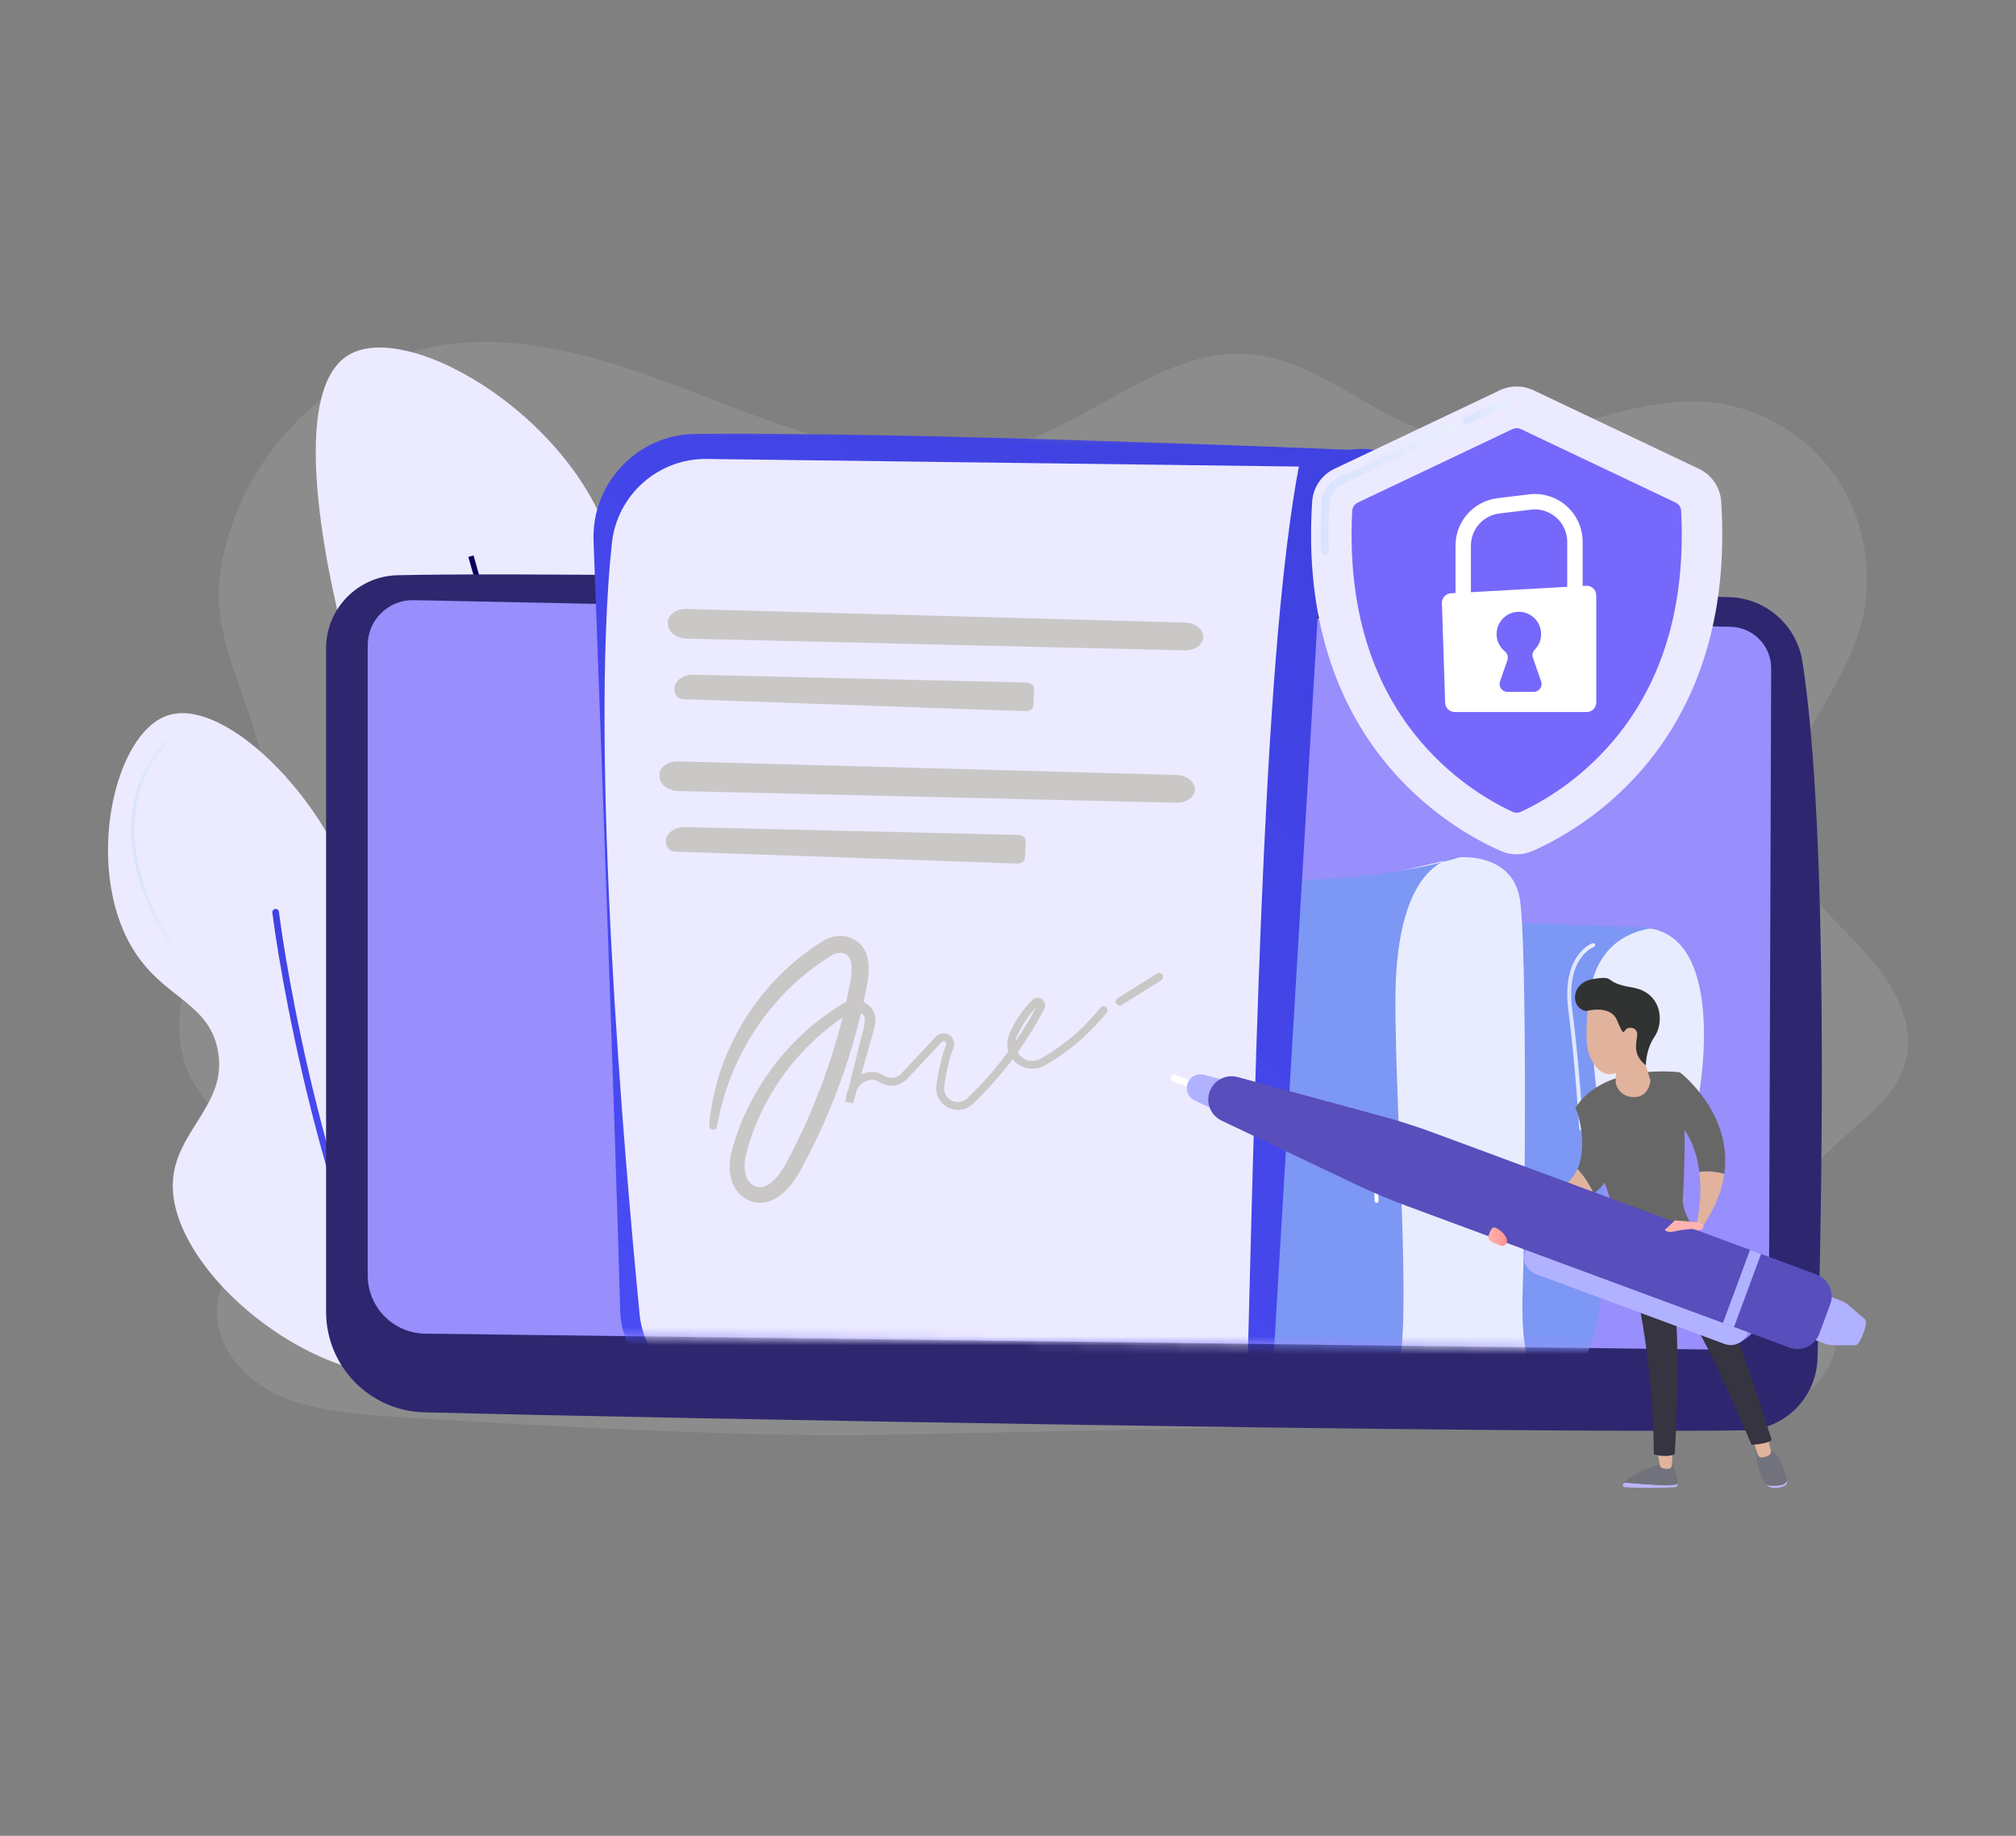 <svg width="224" height="204" viewBox="0 0 224 204" fill="none" xmlns="http://www.w3.org/2000/svg">
<rect x="0" y="0" width="224" height="204" fill="#808080" stroke="none"/>
<path d="M206.566 105.088C203.235 101.583 199.297 98.164 198.271 93.404C196.493 85.168 204.092 78.145 206.58 70.1C208.3 64.538 207.412 58.205 204.233 53.352C201.053 48.499 195.647 45.224 189.934 44.691C180.104 43.775 170.484 50.506 160.801 48.557C153.049 46.996 146.922 40.11 139.051 39.372C129.79 38.504 122.106 46.274 113.262 49.199C102.684 52.698 91.215 49.041 80.815 45.029C70.415 41.016 59.473 36.538 48.51 38.459C36.307 40.597 26.076 51.404 24.444 63.879C22.826 76.242 36.392 86.166 24.844 101.011C21.236 105.651 18.835 112.11 20.431 117.797C21.98 123.322 28.576 126.817 28.625 132.563C28.662 137.099 24.454 140.708 24.115 145.231C23.824 149.113 26.572 152.702 29.948 154.542C33.324 156.382 37.241 156.832 41.05 157.249C41.05 157.249 78.417 159.836 97.675 159.445C128.045 158.828 158.416 158.211 188.786 157.595C191.907 157.531 195.105 157.453 198.013 156.3C200.921 155.146 203.529 152.677 203.972 149.536C204.726 144.191 199.229 139.552 199.737 134.177C200.386 127.314 209.895 124.666 211.705 118.021C212.984 113.325 209.896 108.594 206.566 105.088Z" fill="white" fill-opacity="0.1"/>
<path d="M66.106 142.876C59.198 144.257 50.377 136.726 47.535 128.498C44.611 120.031 49.973 116.484 49.931 104.735C49.884 91.388 42.941 89.376 38.349 71.386C37.313 67.327 31.317 43.839 38.749 39.436C45.62 35.365 64.92 47.048 68.303 62.001C70.715 72.663 63.259 77.14 66.106 89.558C68.605 100.455 75.172 100.612 77.688 111.125C80.752 123.923 75.176 141.062 66.106 142.876Z" fill="#ECEAFF"/>
<path d="M65.605 146.109C67.467 131.729 63.834 109.544 60.459 93.466C56.804 76.058 52.656 61.858 52.615 61.717L52.04 61.885C52.081 62.026 56.224 76.207 59.873 93.593C63.239 109.625 66.862 131.736 65.01 146.032L65.605 146.109Z" fill="url(#paint0_linear_413_263)"/>
<path d="M51.121 151.463C60.182 146.741 63.284 130.529 58.133 125.26C54.653 121.699 49.662 125.444 44.847 121.754C38.7 117.042 43.222 108.167 38.389 96.658C34.276 86.863 24.409 77.595 18.644 79.496C12.609 81.487 9.43 96.257 14.584 105.146C17.936 110.927 23.067 111.21 24.18 116.587C25.471 122.825 19.232 125.67 19.198 131.718C19.137 142.582 39.134 157.709 51.121 151.463Z" fill="#ECEAFF"/>
<path d="M46.231 155.615C46.285 155.615 46.34 155.603 46.392 155.578C46.576 155.489 46.652 155.268 46.563 155.085C34.55 130.331 31.028 101.614 30.993 101.327C30.969 101.125 30.785 100.98 30.583 101.004C30.381 101.028 30.236 101.212 30.261 101.414C30.295 101.703 33.833 130.543 45.899 155.407C45.963 155.538 46.094 155.615 46.231 155.615Z" fill="url(#paint1_linear_413_263)"/>
<path d="M21.585 108.764C21.623 108.764 21.661 108.752 21.694 108.727C21.77 108.667 21.784 108.556 21.724 108.479C17.933 103.612 13.73 96.3 15.243 89.104C16.144 84.818 18.68 82.583 18.705 82.561C18.779 82.497 18.787 82.386 18.723 82.312C18.659 82.239 18.548 82.231 18.474 82.294C18.367 82.388 15.823 84.63 14.898 89.031C14.047 93.076 14.493 99.771 21.446 108.696C21.481 108.74 21.533 108.764 21.585 108.764Z" fill="url(#paint2_linear_413_263)"/>
<path d="M51.938 149.301C51.994 149.301 52.05 149.274 52.084 149.224C57.911 140.72 59.898 134.149 57.99 129.693C56.293 125.732 52.01 124.995 51.967 124.988C51.87 124.973 51.78 125.038 51.764 125.134C51.749 125.23 51.814 125.32 51.91 125.336C51.951 125.343 56.05 126.053 57.667 129.836C59.522 134.173 57.545 140.629 51.793 149.025C51.738 149.105 51.758 149.215 51.839 149.27C51.869 149.291 51.904 149.301 51.938 149.301Z" fill="#F0F0F0"/>
<path d="M44.178 63.919C39.76 64.018 36.232 67.627 36.232 72.047V145.76C36.232 151.824 41.064 156.783 47.126 156.939C74.05 157.633 168.216 159.317 193.845 158.939C198.25 158.874 201.819 155.349 201.946 150.945C202.44 133.82 203.243 92.642 200.272 73.524C199.647 69.498 196.249 66.487 192.176 66.357C169.618 65.635 69.796 63.344 44.178 63.919Z" fill="#2E276F"/>
<path d="M40.857 71.688V141.72C40.857 145.261 43.699 148.146 47.239 148.198L190.158 149.964C193.667 150.017 196.544 147.193 196.557 143.683L196.797 74.276C196.806 71.766 194.806 69.71 192.297 69.649L45.975 66.693C43.169 66.624 40.857 68.881 40.857 71.688Z" fill="#988EFC"/>
<mask id="mask0_413_263" style="mask-type:luminance" maskUnits="userSpaceOnUse" x="40" y="46" width="157" height="104">
<path d="M40.857 71.688V141.72C40.857 145.261 43.699 148.146 47.239 148.198L190.158 149.964C193.668 150.017 196.545 147.193 196.558 143.683L196.797 74.276C196.806 71.766 194.807 49.767 192.297 49.706L45.975 46.75C43.169 46.682 40.857 68.881 40.857 71.688Z" fill="white"/>
</mask>
<g mask="url(#mask0_413_263)">
<path d="M174.388 120.988C174.748 121.34 184.634 120.436 188.787 121.521C188.787 121.521 192.007 103.797 182.764 103.101C173.52 102.405 170.316 109.603 170.316 109.603L174.388 120.988Z" fill="#E8ECFE"/>
<path d="M161.163 102.266L184.051 103.101C184.051 103.101 175.711 103.215 176.634 113.763C177.558 124.311 182.257 155.111 170.322 155.141C158.386 155.172 158.195 149.72 158.195 149.72L161.163 102.266Z" fill="#7D97F4"/>
<path d="M153.323 97.317L162.17 95.257C162.17 95.257 168.086 94.725 168.886 99.983C169.685 105.241 169.454 136.389 169.203 142.813C168.953 149.237 169.556 154.177 173.171 155.141L146.871 155.597L153.323 97.317Z" fill="#E8ECFE"/>
<path d="M135.338 97.745C135.338 97.745 151.447 98.63 162.17 95.257C162.17 95.257 155.042 94.769 155.042 111.228C155.042 123.812 156.908 147.83 155.279 152.39C153.649 156.949 147.556 163.078 138.822 157.811C130.088 152.543 135.338 97.745 135.338 97.745Z" fill="#7D97F4"/>
<path d="M134.466 56.438C134.466 56.438 155.301 59.798 158.183 56.385C158.183 56.385 156.364 49.883 149.966 49.981C143.568 50.078 134.466 56.438 134.466 56.438Z" fill="url(#paint3_linear_413_263)"/>
<path d="M77.302 48.211C70.839 48.28 65.709 53.669 65.951 60.128C66.723 80.755 68.329 124.384 68.912 145.626C69.042 150.362 72.631 154.282 77.337 154.827C94.1 156.771 131.843 160.81 146.469 159.608C143.225 157.796 141.305 154.289 141.525 150.581L147.174 55.684C147.374 52.331 150.839 50.093 153.92 51.431C155.861 52.275 157.278 53.931 158.183 56.386C157.017 52.319 155.01 49.284 149.966 49.981C149.966 49.981 101.085 47.959 77.302 48.211Z" fill="url(#paint4_linear_413_263)"/>
<path d="M67.983 60.378C68.555 54.995 73.124 50.93 78.537 50.999L144.315 51.845C140.578 71.751 139.623 112.631 138.589 152.913C138.528 155.302 139.817 157.52 141.921 158.65C141.921 158.65 98.109 156.905 79.363 154.604C74.949 154.062 71.508 150.524 71.075 146.099C69.378 128.73 65.486 83.885 67.983 60.378Z" fill="#ECEAFF"/>
<path d="M76.281 67.671C85.814 67.939 122.41 68.927 131.651 69.177C132.817 69.208 133.743 69.956 133.698 70.828C133.656 71.658 132.744 72.294 131.634 72.268L76.289 70.964C75.223 70.939 74.334 70.309 74.237 69.512L74.213 69.31C74.103 68.398 75.062 67.637 76.281 67.671Z" fill="#CAC7C7"/>
<path d="M75.185 77.335C75.336 77.546 75.625 77.683 75.94 77.694L113.921 79.027C114.398 79.044 114.794 78.772 114.812 78.415L114.908 76.543C114.927 76.171 114.53 75.852 114.033 75.84L77.089 74.977C75.444 74.939 74.397 76.234 75.185 77.335Z" fill="#CAC7C7"/>
<path d="M75.347 84.605C84.88 84.873 121.476 85.861 130.717 86.111C131.883 86.142 132.809 86.89 132.765 87.762C132.722 88.592 131.81 89.228 130.7 89.202L75.355 87.898C74.289 87.873 73.4 87.243 73.303 86.446L73.279 86.244C73.169 85.332 74.128 84.571 75.347 84.605Z" fill="#CAC7C7"/>
<path d="M74.251 94.268C74.402 94.48 74.691 94.617 75.006 94.628L112.987 95.961C113.464 95.978 113.86 95.706 113.878 95.349L113.974 93.477C113.994 93.105 113.596 92.786 113.099 92.774L76.155 91.911C74.51 91.873 73.463 93.168 74.251 94.268Z" fill="#CAC7C7"/>
<path d="M78.803 125.068C79.127 120.929 80.531 116.87 82.735 113.31C83.842 111.532 85.144 109.866 86.635 108.382C87.017 108.021 87.39 107.649 87.781 107.297C88.184 106.958 88.577 106.607 88.989 106.279C89.411 105.962 89.828 105.639 90.261 105.338L90.921 104.902L91.252 104.685L91.417 104.576C91.477 104.538 91.558 104.491 91.629 104.452C92.791 103.812 94.457 103.782 95.582 104.912C95.857 105.184 96.048 105.51 96.19 105.831C96.254 105.992 96.317 106.155 96.355 106.315C96.403 106.476 96.429 106.633 96.456 106.79C96.556 107.417 96.527 108 96.469 108.563C96.439 108.844 96.394 109.12 96.344 109.388L96.194 110.148C96.097 110.655 95.984 111.158 95.873 111.662C95.65 112.67 95.398 113.671 95.133 114.668C94.056 118.653 92.629 122.543 90.865 126.273L90.189 127.664C89.953 128.123 89.722 128.584 89.481 129.04L89.114 129.721L88.931 130.062L88.73 130.417C88.451 130.89 88.139 131.35 87.776 131.786C87.411 132.221 86.999 132.64 86.485 132.991C85.975 133.339 85.333 133.621 84.621 133.656C84.444 133.674 84.268 133.655 84.092 133.636C83.913 133.627 83.75 133.569 83.58 133.529C83.243 133.438 82.924 133.275 82.644 133.076C82.079 132.676 81.674 132.122 81.422 131.525C81.18 130.935 81.074 130.319 81.069 129.72C81.062 129.121 81.152 128.551 81.275 128.014C81.4 127.474 81.556 126.97 81.728 126.476L81.982 125.731L82.267 124.998C83.033 123.044 84.046 121.196 85.23 119.473C86.409 117.744 87.802 116.168 89.335 114.751L89.622 114.484L89.92 114.23L90.518 113.725C90.722 113.561 90.931 113.405 91.137 113.245C91.345 113.087 91.548 112.922 91.765 112.777C92.193 112.478 92.616 112.173 93.063 111.902L93.394 111.693L93.559 111.589C93.588 111.571 93.61 111.556 93.646 111.535L93.755 111.474C94.049 111.32 94.371 111.216 94.704 111.181C95.366 111.103 96.081 111.3 96.596 111.77C96.861 112.004 97.073 112.339 97.17 112.683C97.272 113.03 97.268 113.362 97.239 113.662C97.207 113.963 97.142 114.239 97.074 114.498L96.867 115.24L96.454 116.711C95.907 118.673 95.339 120.629 94.782 122.588L94.781 122.593L93.921 122.439C93.985 121.78 94.162 121.114 94.526 120.516C94.712 120.219 94.938 119.944 95.222 119.716C95.507 119.483 95.837 119.321 96.185 119.218C96.535 119.12 96.908 119.084 97.283 119.146C97.469 119.177 97.656 119.229 97.831 119.311C97.921 119.349 98.004 119.4 98.087 119.449L98.261 119.558C98.682 119.795 99.207 119.84 99.639 119.649C99.748 119.606 99.848 119.544 99.943 119.475C99.988 119.437 100.036 119.403 100.077 119.36L100.142 119.296L100.221 119.213L100.847 118.544L102.1 117.207L103.354 115.87L103.98 115.202C104.134 115.04 104.355 114.897 104.601 114.848C104.847 114.796 105.101 114.831 105.318 114.929C105.536 115.028 105.724 115.188 105.852 115.399C105.981 115.608 106.037 115.871 106.007 116.112C106.004 116.174 105.991 116.231 105.975 116.287C105.96 116.341 105.941 116.411 105.93 116.436L105.855 116.647L105.713 117.072C105.529 117.64 105.373 118.217 105.243 118.8C105.114 119.383 105.012 119.972 104.938 120.564C104.93 120.637 104.919 120.715 104.913 120.784L104.908 120.965C104.9 121.026 104.911 121.084 104.919 121.143C104.931 121.2 104.925 121.262 104.948 121.317C104.997 121.548 105.12 121.754 105.27 121.934C105.421 122.117 105.63 122.251 105.849 122.344C105.957 122.398 106.076 122.418 106.191 122.448C106.31 122.458 106.428 122.476 106.546 122.461C106.779 122.443 107.012 122.382 107.21 122.249L107.288 122.205L107.358 122.147L107.499 122.032L107.823 121.715C108.685 120.868 109.51 119.984 110.293 119.063C111.856 117.219 113.255 115.237 114.466 113.145L114.91 112.355L115.125 111.956L115.232 111.756L115.259 111.706C115.26 111.701 115.257 111.704 115.259 111.703C115.263 111.702 115.255 111.708 115.258 111.713C115.257 111.747 115.271 111.753 115.268 111.75C115.268 111.75 115.274 111.755 115.288 111.753C115.301 111.75 115.319 111.747 115.319 111.744C115.319 111.744 115.319 111.744 115.317 111.744L115.278 111.783L115.201 111.862C115.149 111.913 115.099 111.967 115.049 112.02C114.948 112.126 114.851 112.237 114.754 112.347C114.371 112.792 114.023 113.267 113.716 113.768C113.563 114.018 113.419 114.275 113.285 114.536C113.219 114.667 113.154 114.799 113.093 114.933L113.003 115.134L112.959 115.235L112.93 115.325C112.756 115.799 112.753 116.321 112.969 116.77C113.18 117.215 113.565 117.595 114.034 117.764C114.262 117.866 114.512 117.887 114.756 117.893C115 117.87 115.247 117.831 115.474 117.715L115.646 117.636L115.84 117.523C115.969 117.447 116.101 117.374 116.227 117.294C116.484 117.139 116.737 116.978 116.987 116.814C118.988 115.492 120.78 113.855 122.27 111.979L122.271 111.978C122.421 111.788 122.697 111.757 122.886 111.907C123.076 112.058 123.108 112.333 122.957 112.523C121.408 114.474 119.547 116.173 117.471 117.545C117.21 117.716 116.948 117.883 116.682 118.044C116.55 118.127 116.414 118.202 116.28 118.281L116.078 118.399L115.835 118.513C115.514 118.673 115.148 118.743 114.786 118.77C114.423 118.767 114.053 118.725 113.718 118.582C113.035 118.328 112.483 117.793 112.173 117.137C111.855 116.48 111.857 115.684 112.109 115.019L112.152 114.892L112.2 114.784L112.297 114.567C112.363 114.422 112.433 114.28 112.504 114.139C112.648 113.856 112.804 113.58 112.969 113.309C113.301 112.768 113.677 112.255 114.091 111.774C114.196 111.655 114.3 111.535 114.41 111.42C114.464 111.362 114.519 111.305 114.575 111.248L114.658 111.164L114.7 111.121C114.727 111.097 114.757 111.071 114.786 111.048C114.907 110.955 115.071 110.884 115.238 110.878C115.404 110.87 115.563 110.912 115.697 110.986C115.961 111.13 116.158 111.438 116.132 111.78C116.124 111.859 116.109 111.944 116.079 112.011C116.066 112.046 116.049 112.084 116.035 112.113L116.008 112.164L115.898 112.368L115.679 112.776L115.225 113.584C113.988 115.721 112.558 117.747 110.961 119.631C110.161 120.572 109.318 121.475 108.437 122.341L108.106 122.665L107.894 122.841L107.786 122.927L107.665 122.998C107.352 123.202 106.976 123.309 106.604 123.336C106.416 123.356 106.231 123.334 106.045 123.312C105.864 123.271 105.681 123.233 105.512 123.154C105.172 123.011 104.854 122.8 104.612 122.513C104.37 122.23 104.178 121.892 104.095 121.523C104.065 121.434 104.064 121.339 104.049 121.247C104.036 121.154 104.023 121.061 104.031 120.969L104.041 120.692L104.068 120.456C104.145 119.836 104.252 119.22 104.387 118.611C104.523 118.001 104.686 117.397 104.878 116.803L105.027 116.359L105.106 116.138C105.123 116.093 105.119 116.088 105.126 116.068C105.132 116.051 105.137 116.034 105.136 116.019C105.143 115.957 105.132 115.906 105.102 115.853C105.071 115.802 105.017 115.755 104.956 115.728C104.826 115.677 104.73 115.695 104.62 115.802L103.993 116.47L102.74 117.807L101.486 119.144L100.86 119.813L100.781 119.896L100.683 119.993C100.618 120.06 100.543 120.117 100.47 120.176C100.318 120.287 100.156 120.385 99.982 120.456C99.287 120.759 98.47 120.685 97.829 120.322L97.614 120.188C97.566 120.161 97.52 120.13 97.468 120.109C97.367 120.061 97.256 120.03 97.142 120.012C96.912 119.973 96.664 119.994 96.426 120.061C95.944 120.196 95.549 120.524 95.273 120.976C94.999 121.424 94.846 121.967 94.794 122.521L93.934 122.367L93.935 122.363C94.427 120.386 94.909 118.407 95.412 116.434L95.786 114.953L95.971 114.218C96.026 113.985 96.07 113.761 96.086 113.555C96.101 113.35 96.091 113.162 96.041 113.02C95.993 112.877 95.92 112.768 95.801 112.667C95.554 112.453 95.199 112.359 94.853 112.41C94.679 112.433 94.509 112.494 94.356 112.58L94.299 112.614L94.225 112.662L94.07 112.766L93.761 112.973C93.343 113.241 92.948 113.543 92.548 113.837C92.345 113.98 92.157 114.142 91.963 114.298C91.772 114.455 91.577 114.609 91.387 114.769L90.832 115.265L90.554 115.511L90.286 115.769C88.852 117.139 87.554 118.655 86.464 120.311C85.369 121.961 84.439 123.723 83.749 125.574L83.49 126.269L83.264 126.973C83.108 127.443 82.972 127.916 82.874 128.37C82.673 129.28 82.666 130.153 82.975 130.864C83.124 131.201 83.354 131.491 83.627 131.675C83.763 131.767 83.906 131.839 84.062 131.874C84.221 131.914 84.374 131.939 84.53 131.923C84.838 131.906 85.168 131.777 85.496 131.551C85.822 131.325 86.134 131.012 86.419 130.665C86.704 130.316 86.964 129.929 87.199 129.523L87.371 129.213L87.547 128.879L87.898 128.212C88.13 127.766 88.351 127.315 88.578 126.867L89.225 125.505C90.906 121.854 92.289 118.065 93.328 114.183C93.583 113.211 93.826 112.237 94.04 111.255C94.146 110.764 94.255 110.274 94.347 109.78L94.492 109.041C94.534 108.809 94.571 108.582 94.594 108.357C94.64 107.909 94.654 107.464 94.589 107.084C94.525 106.703 94.402 106.396 94.225 106.225C94.144 106.127 94.032 106.067 93.907 106.002C93.766 105.951 93.624 105.897 93.467 105.89C93.158 105.863 92.817 105.935 92.512 106.099C92.472 106.12 92.442 106.137 92.394 106.167L92.24 106.267L91.931 106.468L91.314 106.868C90.908 107.144 90.523 107.449 90.121 107.732C89.731 108.03 89.358 108.351 88.975 108.659C88.603 108.98 88.248 109.322 87.882 109.652C86.467 111.02 85.185 112.536 84.083 114.18C81.871 117.461 80.348 121.225 79.673 125.176C79.633 125.415 79.406 125.576 79.168 125.535C78.942 125.497 78.787 125.291 78.803 125.068Z" fill="#CAC7C7"/>
<path d="M124.409 111.743C124.263 111.743 124.12 111.67 124.037 111.537C123.909 111.332 123.971 111.062 124.176 110.933L128.554 108.19C128.759 108.062 129.03 108.124 129.159 108.329C129.287 108.534 129.225 108.805 129.02 108.933L124.641 111.676C124.569 111.721 124.489 111.743 124.409 111.743Z" fill="#CAC7C7"/>
<path d="M152.949 133.671C152.83 133.671 152.733 133.576 152.73 133.456C152.73 133.448 152.714 132.594 152.632 129.666C152.628 129.545 152.724 129.445 152.845 129.441C152.965 129.435 153.066 129.533 153.07 129.654C153.152 132.585 153.168 133.44 153.169 133.448C153.171 133.569 153.075 133.669 152.954 133.671C152.952 133.671 152.951 133.671 152.949 133.671Z" fill="white"/>
<path d="M175.689 125.639C175.574 125.639 175.478 125.549 175.471 125.432C175.466 125.361 175.035 118.219 174.262 112.274C173.465 106.149 176.802 104.862 176.944 104.811C177.058 104.769 177.184 104.828 177.225 104.942C177.266 105.055 177.208 105.181 177.095 105.222C176.964 105.271 173.948 106.464 174.696 112.217C175.472 118.178 175.904 125.335 175.908 125.406C175.915 125.527 175.823 125.631 175.702 125.638C175.698 125.638 175.694 125.639 175.689 125.639Z" fill="url(#paint5_linear_413_263)"/>
</g>
<path d="M180.477 164.745C181.523 164.835 183.339 164.982 184.77 165.045C185.63 165.083 186.125 164.999 186.411 164.885C186.41 164.917 186.409 164.947 186.408 164.976C186.401 165.126 186.279 165.247 186.127 165.255C183.422 165.406 181.272 165.307 180.506 165.261C180.348 165.251 180.253 165.079 180.334 164.944C180.375 164.876 180.424 164.81 180.477 164.745Z" fill="#BBB4FD"/>
<path d="M184.77 165.045C183.339 164.982 181.523 164.835 180.477 164.745C181.506 163.483 184.77 162.633 184.77 162.633H185.692C186.326 163.547 186.417 164.417 186.411 164.885C186.125 164.999 185.63 165.083 184.77 165.045Z" fill="#72727C"/>
<path d="M185.847 161.128L185.761 162.835C185.751 163.02 185.613 163.175 185.428 163.202C185.244 163.228 184.997 163.231 184.735 163.144C184.574 163.091 184.455 162.955 184.425 162.79L184.127 161.128H185.847Z" fill="#E1B39D"/>
<path d="M197.821 165.033C198.275 164.969 198.48 164.734 198.566 164.482C198.567 164.484 198.567 164.486 198.568 164.489C198.635 164.754 198.48 165.03 198.171 165.161C197.797 165.319 197.388 165.346 197.071 165.333C196.73 165.319 196.418 165.178 196.246 164.953L196.243 164.949C196.585 165.118 197.065 165.138 197.821 165.033Z" fill="#BBB4FD"/>
<path d="M195.683 161.117H196.443C197.601 161.093 198.328 163.536 198.566 164.482C198.48 164.734 198.275 164.969 197.821 165.033C197.065 165.138 196.585 165.118 196.243 164.949C195.618 164.126 195.307 162.92 195.158 162.216C194.989 161.416 195.683 161.117 195.683 161.117Z" fill="#72727C"/>
<path d="M196.345 159.532L196.767 161.211C196.819 161.417 196.72 161.63 196.53 161.728C196.294 161.849 195.961 161.977 195.656 161.94C195.512 161.922 195.393 161.821 195.345 161.686L194.725 159.919L196.345 159.532Z" fill="#E1B39D"/>
<path d="M196.849 160.018C196.323 160.484 194.615 160.545 194.615 160.545C188.461 145.775 185.943 143.677 185.943 143.677C186.832 149.252 186.087 161.594 186.087 161.594C185.071 162.042 183.762 161.594 183.762 161.594C183.679 152.467 182.277 144.507 180.619 138.232C184.779 138.139 186.991 136.715 187.713 136.144C191.18 141.734 196.849 160.018 196.849 160.018Z" fill="#353440"/>
<path d="M186.656 119.158C187.444 123.085 187.162 130.114 186.976 133.32C186.924 134.221 187.553 135.47 188.062 136.322C188.141 136.456 188.092 136.627 187.954 136.698C187.103 137.135 184.219 138.491 180.877 138.66C180.654 138.671 180.455 138.519 180.397 138.304C177.918 129.047 175.038 123.132 175.038 123.132C178.217 118.055 186.656 119.158 186.656 119.158Z" fill="#676767"/>
<path d="M185.523 143.327C185.558 143.327 185.594 143.317 185.626 143.298C185.719 143.241 185.748 143.12 185.692 143.027C185.659 142.973 184.862 141.686 183.252 140.909C183.154 140.862 183.036 140.903 182.988 141.001C182.941 141.099 182.982 141.217 183.08 141.264C184.582 141.989 185.347 143.22 185.355 143.232C185.392 143.293 185.457 143.327 185.523 143.327Z" fill="#53D8FF"/>
<path d="M191.595 130.428C191.342 132.258 190.595 134.253 189.1 136.373L188.532 135.909C188.532 135.909 189.188 133.248 188.815 130.228C189.737 130.048 190.826 130.234 191.595 130.428Z" fill="#E1B39D"/>
<path d="M185.777 124.003L186.657 119.158C186.657 119.158 192.532 123.649 191.595 130.428C190.826 130.234 189.737 130.049 188.815 130.228C188.546 128.053 187.744 125.691 185.777 124.003Z" fill="#676767"/>
<path d="M175.115 123.132L178.909 126.954C179.566 129.852 178.51 131.589 177.07 132.63C176.513 131.402 175.824 130.497 175.272 129.897C176.559 127.037 175.115 123.132 175.115 123.132Z" fill="#676767"/>
<path d="M175.273 129.897C175.824 130.496 176.513 131.402 177.07 132.63C173.386 135.841 171.086 133.027 171.086 133.027L171.828 132.601C173.684 132.143 174.725 131.114 175.273 129.897Z" fill="#E1B39D"/>
<path d="M179.531 119.227L179.523 120.324C179.523 120.324 179.783 121.867 181.512 121.912C183.242 121.957 183.386 120.069 183.386 120.069L182.873 118.386L182.874 116.523L183.55 113.673L176.474 111.238C176.474 111.238 176.035 115.42 176.474 116.884C176.913 118.347 178.017 119.815 179.531 119.227Z" fill="#E1B39D"/>
<path d="M176.299 112.341C176.299 112.341 178.935 111.606 179.663 113.364C180.39 115.122 180.362 114.722 180.665 114.386C180.968 114.05 182.025 114.147 181.905 115.071C181.752 116.246 181.492 117.229 182.873 118.385C182.873 118.385 182.84 116.653 183.863 115.155C184.887 113.657 184.743 110.283 181.333 109.723C177.921 109.163 179.745 108.367 177.055 108.785C174.366 109.203 174.536 112.191 176.299 112.341Z" fill="#313232"/>
<path d="M169.472 139.052C169.096 140.068 169.615 141.196 170.63 141.572L191.621 149.344C192.636 149.72 193.764 149.201 194.14 148.186C194.516 147.17 193.998 146.042 192.982 145.666L171.992 137.894C170.976 137.519 169.848 138.037 169.472 139.052Z" fill="#B1B2FF"/>
<path d="M130.124 119.692C130.045 119.904 130.153 120.139 130.365 120.217L133.046 121.21L133.33 120.444L130.648 119.451C130.437 119.372 130.202 119.481 130.124 119.692Z" fill="white"/>
<path d="M131.962 120.373C131.688 121.114 132.024 121.942 132.738 122.282L141.569 126.482C142.64 126.991 143.734 127.452 144.846 127.864L171.932 137.893C172.723 138.186 173.601 137.782 173.894 136.991L174.606 135.069C174.899 134.278 174.495 133.4 173.704 133.107L146.592 123.069C145.497 122.663 144.384 122.307 143.257 122L133.794 119.429C133.031 119.222 132.237 119.631 131.962 120.373Z" fill="#B1B2FF"/>
<path d="M207.039 148.17C206.764 148.912 206.398 149.48 206.195 149.48L203.684 149.48C203.379 149.48 203.092 149.43 202.823 149.331L197.459 147.345C197.268 147.274 197.35 146.575 197.643 145.784L198.355 143.862C198.647 143.071 199.04 142.488 199.231 142.559L204.601 144.547C204.866 144.645 205.112 144.792 205.34 144.987L207.251 146.628C207.405 146.76 207.313 147.429 207.039 148.17Z" fill="#B1B2FF"/>
<path d="M134.412 121.285C133.946 122.543 134.518 123.948 135.729 124.524L150.714 131.647C152.531 132.511 154.386 133.294 156.274 133.993L198.818 149.739C200.16 150.235 201.65 149.55 202.146 148.208L203.354 144.947C203.85 143.605 203.165 142.115 201.823 141.618L159.236 125.856C157.377 125.168 155.489 124.563 153.577 124.044L137.521 119.684C136.226 119.332 134.877 120.027 134.412 121.285Z" fill="#584EBC"/>
<path d="M195.672 139.345L192.665 147.465L191.439 147.012L194.446 138.891L195.672 139.345Z" fill="#B1B2FF"/>
<path d="M167.165 138.397C166.935 138.577 166.149 138.203 165.669 137.944C165.434 137.818 165.321 137.544 165.401 137.29C165.517 136.925 165.71 136.454 165.947 136.395C166.342 136.296 168.11 137.659 167.165 138.397Z" fill="url(#paint6_linear_413_263)"/>
<path d="M188.766 135.829L186.114 135.613L184.966 136.672C184.966 136.672 185.237 137.047 186.087 136.831C186.936 136.615 188.1 136.563 188.1 136.563C188.1 136.563 189.273 137.091 189.287 136.102L188.766 135.829Z" fill="url(#paint7_linear_413_263)"/>
<path d="M191.243 55.731C191.141 54.162 190.194 52.773 188.775 52.099L170.381 43.363C169.203 42.804 167.836 42.804 166.658 43.363L148.265 52.099C146.846 52.773 145.899 54.162 145.797 55.731C144.072 82.399 161.171 92.116 166.777 94.571C167.889 95.057 169.152 95.057 170.263 94.571C175.868 92.116 192.968 82.399 191.243 55.731Z" fill="#ECEAFF"/>
<path d="M162.957 47.223C162.792 47.223 162.633 47.13 162.558 46.971C162.453 46.751 162.547 46.488 162.767 46.384L167.113 44.32C167.333 44.215 167.596 44.309 167.7 44.529C167.805 44.749 167.711 45.012 167.491 45.116L163.145 47.18C163.084 47.209 163.02 47.223 162.957 47.223Z" fill="url(#paint8_linear_413_263)"/>
<path d="M147.204 61.617C146.967 61.617 146.771 61.43 146.763 61.191C146.705 59.451 146.735 57.637 146.854 55.799C146.931 54.617 147.646 53.566 148.72 53.056L161.093 47.179C161.313 47.074 161.576 47.168 161.681 47.388C161.785 47.608 161.692 47.871 161.472 47.976L149.098 53.852C148.313 54.225 147.79 54.993 147.734 55.856C147.617 57.665 147.587 59.45 147.645 61.162C147.653 61.405 147.462 61.609 147.219 61.617C147.214 61.617 147.209 61.617 147.204 61.617Z" fill="url(#paint9_linear_413_263)"/>
<path d="M186.795 56.771C186.775 56.374 186.538 56.019 186.178 55.848L168.984 47.682C168.69 47.542 168.35 47.542 168.056 47.682L150.862 55.848C150.502 56.019 150.265 56.374 150.245 56.771C149.737 66.72 152.034 75.02 157.08 81.454C160.926 86.358 165.426 88.987 168.062 90.213C168.353 90.348 168.687 90.348 168.978 90.213C171.614 88.987 176.114 86.358 179.961 81.454C185.006 75.02 187.304 66.72 186.795 56.771Z" fill="#7668FB"/>
<path d="M163.436 67.46H161.723V60.631C161.723 57.948 163.73 55.682 166.393 55.358L169.897 54.932C171.405 54.749 172.922 55.222 174.06 56.229C175.197 57.236 175.849 58.686 175.849 60.205V66.167H174.136V60.205C174.136 59.176 173.694 58.194 172.923 57.512C172.153 56.829 171.125 56.509 170.104 56.633L166.6 57.059C164.796 57.278 163.436 58.814 163.436 60.631V67.46Z" fill="white"/>
<path d="M161.216 65.927L176.238 65.094C176.848 65.06 177.361 65.546 177.361 66.157V78.058C177.361 78.646 176.885 79.122 176.297 79.122H161.636C161.061 79.122 160.591 78.667 160.572 78.093L160.211 67.024C160.192 66.446 160.638 65.959 161.216 65.927Z" fill="white"/>
<path d="M171.235 75.713L170.326 73.099C170.216 72.785 170.291 72.433 170.525 72.197C170.991 71.725 171.268 71.066 171.235 70.343C171.177 69.068 170.136 68.034 168.86 67.985C167.449 67.931 166.287 69.059 166.287 70.459C166.287 71.235 166.645 71.928 167.204 72.381C167.494 72.617 167.614 73.003 167.491 73.356L166.671 75.713C166.472 76.286 166.897 76.885 167.504 76.885H170.402C171.009 76.885 171.434 76.286 171.235 75.713Z" fill="#7668FB"/>
<defs>
<linearGradient id="paint0_linear_413_263" x1="50.849" y1="62.081" x2="68.065" y2="145.602" gradientUnits="userSpaceOnUse">
<stop stop-color="#09005D"/>
<stop offset="1" stop-color="#1A0F91"/>
</linearGradient>
<linearGradient id="paint1_linear_413_263" x1="32.508" y1="100.606" x2="43.945" y2="156.094" gradientUnits="userSpaceOnUse">
<stop stop-color="#4042E2"/>
<stop offset="1" stop-color="#4F52FF"/>
</linearGradient>
<linearGradient id="paint2_linear_413_263" x1="14.58" y1="95.508" x2="21.762" y2="95.508" gradientUnits="userSpaceOnUse">
<stop stop-color="#DAE3FE"/>
<stop offset="1" stop-color="#E9EFFD"/>
</linearGradient>
<linearGradient id="paint3_linear_413_263" x1="155.701" y1="78.72" x2="121.821" y2="-2.072" gradientUnits="userSpaceOnUse">
<stop stop-color="#53D8FF"/>
<stop offset="0.206" stop-color="#4DB9FD"/>
<stop offset="1" stop-color="#3840F7"/>
</linearGradient>
<linearGradient id="paint4_linear_413_263" x1="141.05" y1="67.346" x2="25.153" y2="200.926" gradientUnits="userSpaceOnUse">
<stop stop-color="#4042E2"/>
<stop offset="1" stop-color="#4F52FF"/>
</linearGradient>
<linearGradient id="paint5_linear_413_263" x1="174.139" y1="115.218" x2="177.238" y2="115.218" gradientUnits="userSpaceOnUse">
<stop stop-color="#DAE3FE"/>
<stop offset="1" stop-color="#E9EFFD"/>
</linearGradient>
<linearGradient id="paint6_linear_413_263" x1="167.439" y1="137.417" x2="165.376" y2="137.417" gradientUnits="userSpaceOnUse">
<stop stop-color="#FF928E"/>
<stop offset="1" stop-color="#FEB3B1"/>
</linearGradient>
<linearGradient id="paint7_linear_413_263" x1="179.374" y1="117.409" x2="186.782" y2="135.545" gradientUnits="userSpaceOnUse">
<stop stop-color="#FF928E"/>
<stop offset="1" stop-color="#FEB3B1"/>
</linearGradient>
<linearGradient id="paint8_linear_413_263" x1="162.515" y1="45.75" x2="167.743" y2="45.75" gradientUnits="userSpaceOnUse">
<stop stop-color="#DAE3FE"/>
<stop offset="1" stop-color="#E9EFFD"/>
</linearGradient>
<linearGradient id="paint9_linear_413_263" x1="146.734" y1="54.377" x2="161.723" y2="54.377" gradientUnits="userSpaceOnUse">
<stop stop-color="#DAE3FE"/>
<stop offset="1" stop-color="#E9EFFD"/>
</linearGradient>
</defs>
</svg>
